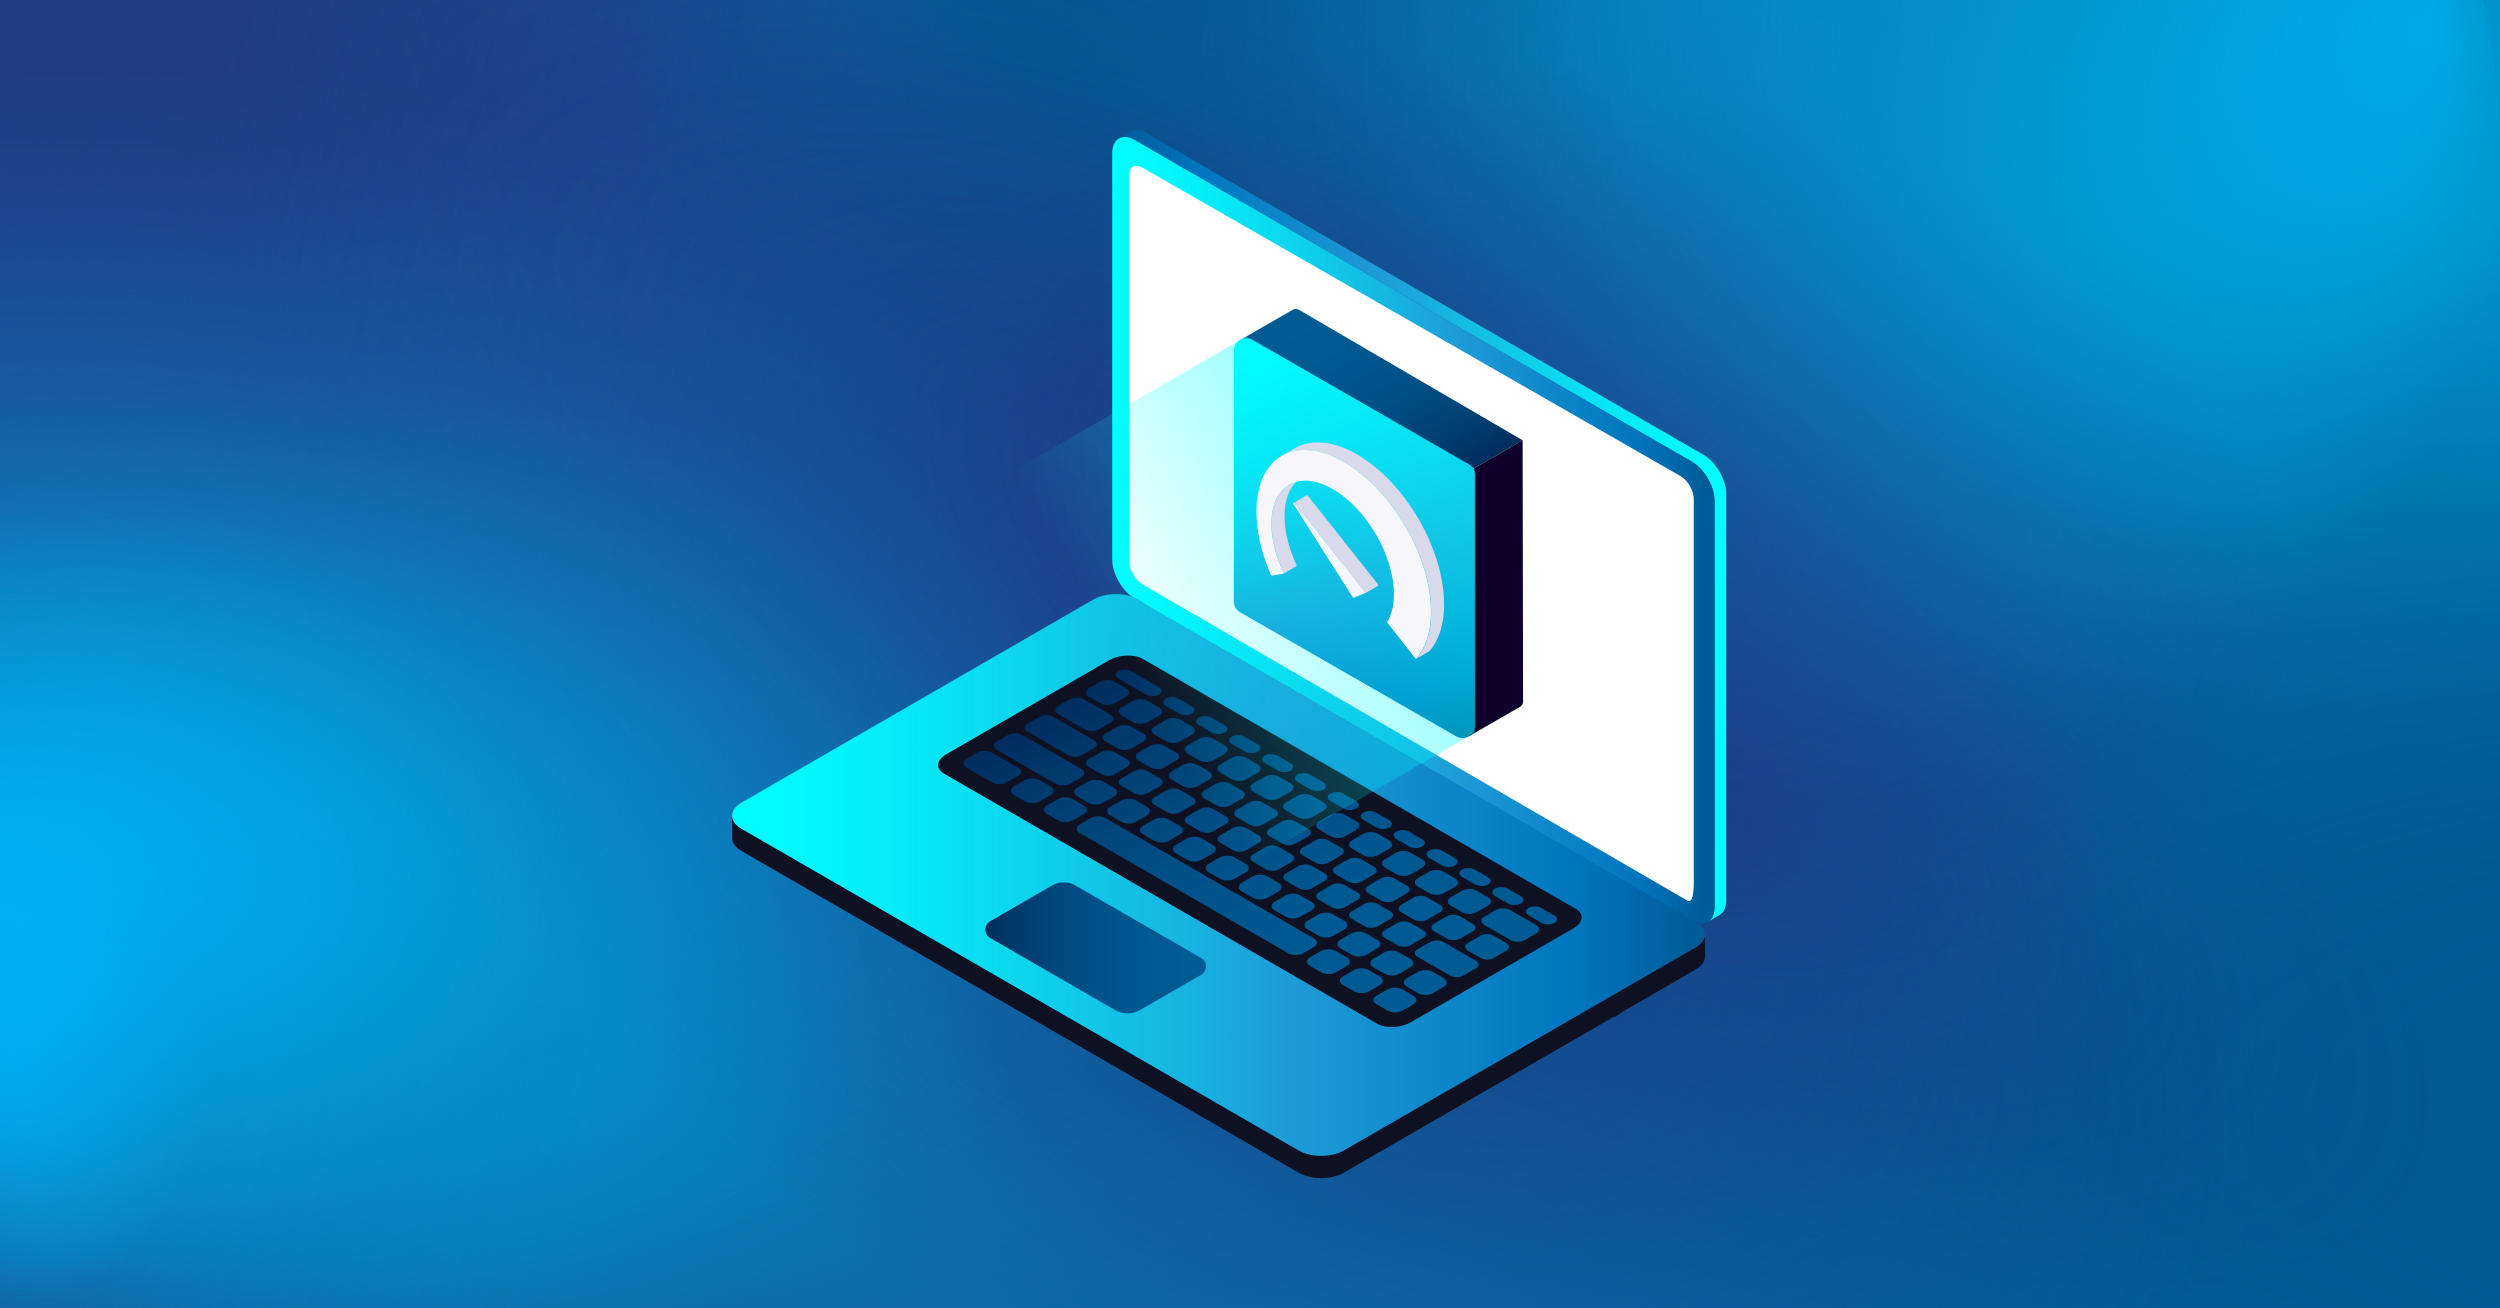 <?xml version="1.0" encoding="UTF-8"?>
<svg id="sensors" xmlns="http://www.w3.org/2000/svg" xmlns:xlink="http://www.w3.org/1999/xlink" viewBox="0 0 1200 628">
  <defs>
    <style>
      .cls-1 {
        fill: none;
      }

      .cls-2 {
        fill: url(#Unbenannter_Verlauf_3);
      }

      .cls-3 {
        fill: url(#Unbenannter_Verlauf_8);
      }

      .cls-4 {
        fill: url(#Unbenannter_Verlauf_100-2);
      }

      .cls-5 {
        fill: #0e1121;
      }

      .cls-6 {
        isolation: isolate;
      }

      .cls-7 {
        fill: #575756;
      }

      .cls-8 {
        fill: url(#Unbenannter_Verlauf_39);
        opacity: .6;
      }

      .cls-9 {
        fill: #f7f6fa;
      }

      .cls-10 {
        fill: #1f3c83;
      }

      .cls-11 {
        fill: url(#Unbenannter_Verlauf_30-3);
      }

      .cls-12 {
        fill: url(#Unbenannter_Verlauf_30-2);
      }

      .cls-13 {
        fill: url(#Unbenannter_Verlauf_10-2);
      }

      .cls-14 {
        fill: url(#Unbenannter_Verlauf_25-2);
      }

      .cls-15 {
        fill: url(#Unbenannter_Verlauf_109);
      }

      .cls-16 {
        fill: url(#Unbenannter_Verlauf_107);
      }

      .cls-17 {
        fill: url(#Unbenannter_Verlauf_111);
      }

      .cls-18 {
        fill: url(#Unbenannter_Verlauf_100);
      }

      .cls-19 {
        fill: #fff;
        filter: url(#outer-glow-1);
      }

      .cls-20 {
        fill: #070f32;
      }

      .cls-21 {
        fill: #10012a;
      }

      .cls-22 {
        fill: url(#Unbenannter_Verlauf_13);
      }

      .cls-23 {
        fill: url(#Unbenannter_Verlauf_77);
      }

      .cls-24 {
        fill: url(#Unbenannter_Verlauf_70);
      }

      .cls-25 {
        fill: url(#Unbenannter_Verlauf_76);
      }

      .cls-26 {
        fill: url(#Unbenannter_Verlauf_21);
      }

      .cls-27 {
        fill: url(#Unbenannter_Verlauf_26);
      }

      .cls-28 {
        fill: url(#Unbenannter_Verlauf_27);
      }

      .cls-29 {
        fill: url(#Unbenannter_Verlauf_28);
      }

      .cls-30 {
        fill: url(#Unbenannter_Verlauf_29);
      }

      .cls-31 {
        fill: url(#Unbenannter_Verlauf_23);
      }

      .cls-32 {
        fill: url(#Unbenannter_Verlauf_25);
      }

      .cls-33 {
        fill: url(#Unbenannter_Verlauf_31);
      }

      .cls-34 {
        fill: url(#Unbenannter_Verlauf_30);
      }

      .cls-35 {
        fill: url(#Unbenannter_Verlauf_32);
      }

      .cls-36 {
        fill: url(#Unbenannter_Verlauf_33);
      }

      .cls-37 {
        fill: url(#Unbenannter_Verlauf_10);
      }

      .cls-38 {
        fill: #d8daeb;
      }
    </style>
    <radialGradient id="Unbenannter_Verlauf_29" data-name="Unbenannter Verlauf 29" cx="312.46" cy="130.1" fx="312.46" fy="130.1" r="424.49" gradientTransform="translate(-4.56 -130.22) scale(.94 .77)" gradientUnits="userSpaceOnUse">
      <stop offset=".06" stop-color="#1f3c83"/>
      <stop offset=".32" stop-color="#1f3c83" stop-opacity=".7"/>
      <stop offset=".78" stop-color="#1f3c83" stop-opacity=".2"/>
      <stop offset="1" stop-color="#1f3c83" stop-opacity="0"/>
    </radialGradient>
    <radialGradient id="Unbenannter_Verlauf_33" data-name="Unbenannter Verlauf 33" cx="1658.99" cy="-162.11" fx="1793.8" fy="-279.37" r="324.61" gradientTransform="translate(-2143.5 204.71) rotate(.88) scale(1.68 1.14) skewX(-.49)" gradientUnits="userSpaceOnUse">
      <stop offset="0" stop-color="#057eb9"/>
      <stop offset=".33" stop-color="#057eb9" stop-opacity=".64"/>
      <stop offset=".79" stop-color="#057eb9" stop-opacity=".18"/>
      <stop offset="1" stop-color="#057eb9" stop-opacity="0"/>
    </radialGradient>
    <radialGradient id="Unbenannter_Verlauf_28" data-name="Unbenannter Verlauf 28" cx="1253.81" cy="-154.22" fx="1253.81" fy="-154.22" r="177.81" gradientTransform="translate(-1714.04 588.71) scale(1.86 1.67)" gradientUnits="userSpaceOnUse">
      <stop offset="0" stop-color="#005c97"/>
      <stop offset=".12" stop-color="#005c97" stop-opacity=".94"/>
      <stop offset=".33" stop-color="#005c97" stop-opacity=".78"/>
      <stop offset=".59" stop-color="#005c97" stop-opacity=".51"/>
      <stop offset=".89" stop-color="#005c97" stop-opacity=".14"/>
      <stop offset="1" stop-color="#005c97" stop-opacity="0"/>
    </radialGradient>
    <radialGradient id="Unbenannter_Verlauf_32" data-name="Unbenannter Verlauf 32" cx="1557.58" cy="418.1" fx="1614.25" fy="202.93" r="532.08" gradientTransform="translate(-653.96 -154.02) scale(1.15 .94)" gradientUnits="userSpaceOnUse">
      <stop offset=".2" stop-color="#057eb9"/>
      <stop offset=".69" stop-color="#057eb9" stop-opacity=".37"/>
      <stop offset="1" stop-color="#057eb9" stop-opacity="0"/>
    </radialGradient>
    <radialGradient id="Unbenannter_Verlauf_27" data-name="Unbenannter Verlauf 27" cx="1008.16" cy="1855.18" fx="1008.16" fy="1855.18" r="425.23" gradientTransform="translate(-4.56 -418.67) scale(.94 .58)" gradientUnits="userSpaceOnUse">
      <stop offset=".06" stop-color="#005c97"/>
      <stop offset=".4" stop-color="#005c97" stop-opacity=".61"/>
      <stop offset=".81" stop-color="#005c97" stop-opacity=".17"/>
      <stop offset="1" stop-color="#005c97" stop-opacity="0"/>
    </radialGradient>
    <radialGradient id="Unbenannter_Verlauf_26" data-name="Unbenannter Verlauf 26" cx="454.9" cy="824.56" fx="454.9" fy="824.56" r="616.05" gradientTransform="translate(-247.18 -151.64) scale(1.14 .94)" gradientUnits="userSpaceOnUse">
      <stop offset=".05" stop-color="#1f3c83"/>
      <stop offset=".13" stop-color="#1f3c83" stop-opacity=".89"/>
      <stop offset=".51" stop-color="#1f3c83" stop-opacity=".41"/>
      <stop offset=".79" stop-color="#1f3c83" stop-opacity=".11"/>
      <stop offset=".94" stop-color="#1f3c83" stop-opacity="0"/>
    </radialGradient>
    <radialGradient id="Unbenannter_Verlauf_31" data-name="Unbenannter Verlauf 31" cx="3043.65" cy="-4557.9" fx="3043.65" fy="-4736.55" r="324.61" gradientTransform="translate(6338.92 -3636.85) rotate(-179.34) scale(1.83 .94) skewX(-.75)" gradientUnits="userSpaceOnUse">
      <stop offset="0" stop-color="#057eb9"/>
      <stop offset=".36" stop-color="#057eb9" stop-opacity=".58"/>
      <stop offset=".66" stop-color="#057eb9" stop-opacity=".26"/>
      <stop offset=".88" stop-color="#057eb9" stop-opacity=".07"/>
      <stop offset="1" stop-color="#057eb9" stop-opacity="0"/>
    </radialGradient>
    <radialGradient id="Unbenannter_Verlauf_25" data-name="Unbenannter Verlauf 25" cx="1985.73" cy="48.09" fx="2096.98" fy="-73.56" r="216.9" gradientTransform="translate(-2012.42 118.2) scale(1.59 1.19)" gradientUnits="userSpaceOnUse">
      <stop offset=".26" stop-color="#0096d0"/>
      <stop offset=".33" stop-color="#0095cf" stop-opacity=".97"/>
      <stop offset=".44" stop-color="#0092cd" stop-opacity=".87"/>
      <stop offset=".57" stop-color="#018fc9" stop-opacity=".72"/>
      <stop offset=".72" stop-color="#028ac4" stop-opacity=".51"/>
      <stop offset=".87" stop-color="#0383be" stop-opacity=".24"/>
      <stop offset="1" stop-color="#057eb9" stop-opacity="0"/>
    </radialGradient>
    <radialGradient id="Unbenannter_Verlauf_25-2" data-name="Unbenannter Verlauf 25" cx="3235.23" cy="-2393.85" fx="3346.48" fy="-2515.5" r="216.9" gradientTransform="translate(9807.41 -2402.62) rotate(-180) scale(3 1.19)" xlink:href="#Unbenannter_Verlauf_25"/>
    <linearGradient id="Unbenannter_Verlauf_23" data-name="Unbenannter Verlauf 23" x1="-90.08" y1="215.75" x2="417.07" y2="349.22" gradientUnits="userSpaceOnUse">
      <stop offset="0" stop-color="#1f3c83"/>
      <stop offset=".09" stop-color="#1f3c83" stop-opacity=".85"/>
      <stop offset=".33" stop-color="#1f3c83" stop-opacity=".49"/>
      <stop offset=".55" stop-color="#1f3c83" stop-opacity=".22"/>
      <stop offset=".73" stop-color="#1f3c83" stop-opacity=".06"/>
      <stop offset=".84" stop-color="#1f3c83" stop-opacity="0"/>
    </linearGradient>
    <radialGradient id="Unbenannter_Verlauf_21" data-name="Unbenannter Verlauf 21" cx="2305.79" cy="-5086.15" fx="2485.46" fy="-5282.62" r="350.31" gradientTransform="translate(-4094.07 -4256.18) scale(2.26 -.92)" gradientUnits="userSpaceOnUse">
      <stop offset=".33" stop-color="#00598f"/>
      <stop offset=".43" stop-color="#005a90" stop-opacity=".96"/>
      <stop offset=".54" stop-color="#005e94" stop-opacity=".86"/>
      <stop offset=".67" stop-color="#01649c" stop-opacity=".68"/>
      <stop offset=".81" stop-color="#026da6" stop-opacity=".44"/>
      <stop offset=".95" stop-color="#0479b3" stop-opacity=".13"/>
      <stop offset="1" stop-color="#057eb9" stop-opacity="0"/>
    </radialGradient>
    <radialGradient id="Unbenannter_Verlauf_13" data-name="Unbenannter Verlauf 13" cx="1864.87" cy="-2543.82" fx="1938.38" fy="-2483.23" r="336.72" gradientTransform="translate(-1285.56 2855.02) rotate(-90) scale(1.5 -.72)" gradientUnits="userSpaceOnUse">
      <stop offset="0" stop-color="#00598f"/>
      <stop offset=".82" stop-color="#00598f" stop-opacity=".19"/>
      <stop offset="1" stop-color="#00598f" stop-opacity="0"/>
    </radialGradient>
    <radialGradient id="Unbenannter_Verlauf_8" data-name="Unbenannter Verlauf 8" cx="624.03" cy="401.69" fx="624.03" fy="401.69" r="596.2" gradientTransform="translate(206.13 -181.93) rotate(34.63) scale(.96 .53) skewX(1.33)" gradientUnits="userSpaceOnUse">
      <stop offset="0" stop-color="#1f3c85"/>
      <stop offset=".43" stop-color="#1f3c85" stop-opacity=".52"/>
      <stop offset=".81" stop-color="#1f3c85" stop-opacity=".15"/>
      <stop offset="1" stop-color="#1f3c85" stop-opacity="0"/>
    </radialGradient>
    <radialGradient id="Unbenannter_Verlauf_3" data-name="Unbenannter Verlauf 3" cx="636.37" cy="262.92" fx="605.75" fy="360.38" r="319.82" gradientTransform="translate(-1288.21 60.93) scale(2.1 1)" gradientUnits="userSpaceOnUse">
      <stop offset="0" stop-color="#00b0ee"/>
      <stop offset=".19" stop-color="#00b0ee" stop-opacity=".72"/>
      <stop offset=".39" stop-color="#00b0ee" stop-opacity=".46"/>
      <stop offset=".56" stop-color="#00b0ee" stop-opacity=".26"/>
      <stop offset=".72" stop-color="#00b0ee" stop-opacity=".12"/>
      <stop offset=".85" stop-color="#00b0ee" stop-opacity=".03"/>
      <stop offset=".93" stop-color="#00b0ee" stop-opacity="0"/>
    </radialGradient>
    <radialGradient id="Unbenannter_Verlauf_77" data-name="Unbenannter Verlauf 77" cx="1669.89" cy="-118.48" fx="1669.89" fy="-118.48" r="286.9" gradientTransform="translate(-2119.62 -1081.49) rotate(27.91) scale(1.88 .68) skewX(.77)" gradientUnits="userSpaceOnUse">
      <stop offset=".09" stop-color="#1f3c85" stop-opacity=".8"/>
      <stop offset=".16" stop-color="#1f3c85" stop-opacity=".7"/>
      <stop offset=".42" stop-color="#1f3c85" stop-opacity=".4"/>
      <stop offset=".65" stop-color="#1f3c85" stop-opacity=".18"/>
      <stop offset=".85" stop-color="#1f3c85" stop-opacity=".05"/>
      <stop offset="1" stop-color="#1f3c85" stop-opacity="0"/>
    </radialGradient>
    <radialGradient id="Unbenannter_Verlauf_76" data-name="Unbenannter Verlauf 76" cx="1459.17" cy="-704.89" fx="1459.17" fy="-704.89" r="230.42" gradientTransform="translate(-1456.22 408.64) rotate(13.21) scale(1.47 .94) skewX(.75)" gradientUnits="userSpaceOnUse">
      <stop offset="0" stop-color="#1f3c85" stop-opacity=".8"/>
      <stop offset=".34" stop-color="#1f3c85" stop-opacity=".55"/>
      <stop offset="1" stop-color="#1f3c85" stop-opacity="0"/>
    </radialGradient>
    <radialGradient id="Unbenannter_Verlauf_70" data-name="Unbenannter Verlauf 70" cx="2581.87" cy="1.47" fx="2567.88" fy="-239.09" r="281.08" gradientTransform="translate(873.91 -3480.72) rotate(90) scale(1.36 1.23)" gradientUnits="userSpaceOnUse">
      <stop offset="0" stop-color="#00b0ee" stop-opacity=".8"/>
      <stop offset=".07" stop-color="#00b0ee" stop-opacity=".72"/>
      <stop offset=".3" stop-color="#00b0ee" stop-opacity=".46"/>
      <stop offset=".5" stop-color="#00b0ee" stop-opacity=".26"/>
      <stop offset=".69" stop-color="#00b0ee" stop-opacity=".12"/>
      <stop offset=".84" stop-color="#00b0ee" stop-opacity=".03"/>
      <stop offset=".93" stop-color="#00b0ee" stop-opacity="0"/>
    </radialGradient>
    <radialGradient id="Unbenannter_Verlauf_109" data-name="Unbenannter Verlauf 109" cx="656.14" cy="107.87" fx="656.14" fy="107.87" r="118.01" gradientTransform="translate(-1464.57 237) scale(2.26 1.78)" gradientUnits="userSpaceOnUse">
      <stop offset="0" stop-color="#00b0f4" stop-opacity=".8"/>
      <stop offset=".09" stop-color="#00b0f4" stop-opacity=".71"/>
      <stop offset=".39" stop-color="#00b0f4" stop-opacity=".41"/>
      <stop offset=".64" stop-color="#00b0f4" stop-opacity=".19"/>
      <stop offset=".83" stop-color="#00b0f4" stop-opacity=".05"/>
      <stop offset=".93" stop-color="#00b0f4" stop-opacity="0"/>
    </radialGradient>
    <radialGradient id="Unbenannter_Verlauf_111" data-name="Unbenannter Verlauf 111" cx="577.87" cy="-89.43" fx="577.87" fy="-89.43" r="51.77" gradientTransform="translate(-1120.04 720.85) scale(1.95 2.31)" gradientUnits="userSpaceOnUse">
      <stop offset="0" stop-color="#00b0f4" stop-opacity=".8"/>
      <stop offset=".63" stop-color="#00b0f4" stop-opacity=".25"/>
      <stop offset=".93" stop-color="#00b0f4" stop-opacity="0"/>
    </radialGradient>
    <radialGradient id="Unbenannter_Verlauf_107" data-name="Unbenannter Verlauf 107" cx="576.69" cy="288.17" fx="576.69" fy="288.17" r="35.97" gradientTransform="translate(-1120.04 63.06) scale(1.95 1.41)" gradientUnits="userSpaceOnUse">
      <stop offset="0" stop-color="#00b0f4" stop-opacity=".8"/>
      <stop offset=".1" stop-color="#00b0f4" stop-opacity=".76"/>
      <stop offset=".26" stop-color="#00b0f4" stop-opacity=".66"/>
      <stop offset=".46" stop-color="#00b0f4" stop-opacity=".49"/>
      <stop offset=".7" stop-color="#00b0f4" stop-opacity=".26"/>
      <stop offset=".93" stop-color="#00b0f4" stop-opacity="0"/>
    </radialGradient>
    <linearGradient id="Unbenannter_Verlauf_100" data-name="Unbenannter Verlauf 100" x1="2072.59" y1="-952.08" x2="2364.06" y2="-952.08" gradientTransform="translate(-1535.46 1204.5)" gradientUnits="userSpaceOnUse">
      <stop offset="0" stop-color="#005b97"/>
      <stop offset=".13" stop-color="#0075be"/>
      <stop offset=".43" stop-color="#1e9cd7"/>
      <stop offset=".53" stop-color="#17b3e0"/>
      <stop offset=".74" stop-color="#0adcf0"/>
      <stop offset=".9" stop-color="#02f5fb"/>
      <stop offset="1" stop-color="aqua"/>
    </linearGradient>
    <linearGradient id="Unbenannter_Verlauf_10" data-name="Unbenannter Verlauf 10" x1="2069.33" y1="-950.03" x2="2358.43" y2="-950.03" gradientTransform="translate(-1535.46 1204.5)" gradientUnits="userSpaceOnUse">
      <stop offset="0" stop-color="aqua"/>
      <stop offset=".1" stop-color="#02f5fb"/>
      <stop offset=".26" stop-color="#0adcf0"/>
      <stop offset=".47" stop-color="#17b3e0"/>
      <stop offset=".57" stop-color="#1e9cd7"/>
      <stop offset=".87" stop-color="#0075be"/>
      <stop offset=".99" stop-color="#005b97"/>
    </linearGradient>
    <filter id="outer-glow-1" x="508" y="46.57" width="339" height="419" filterUnits="userSpaceOnUse">
      <feOffset dx="0" dy="0"/>
      <feGaussianBlur result="blur" stdDeviation="11"/>
      <feFlood flood-color="aqua" flood-opacity=".75"/>
      <feComposite in2="blur" operator="in"/>
      <feComposite in="SourceGraphic"/>
    </filter>
    <linearGradient id="Unbenannter_Verlauf_10-2" data-name="Unbenannter Verlauf 10" x1="351.4" y1="419.98" x2="818.34" y2="419.98" gradientTransform="matrix(1,0,0,1,0,0)" xlink:href="#Unbenannter_Verlauf_10"/>
    <linearGradient id="Unbenannter_Verlauf_30" data-name="Unbenannter Verlauf 30" x1="472.95" y1="454.97" x2="578.88" y2="454.97" gradientUnits="userSpaceOnUse">
      <stop offset="0" stop-color="#002d5e"/>
      <stop offset="0" stop-color="#002d5e"/>
      <stop offset=".22" stop-color="#004175"/>
      <stop offset=".44" stop-color="#004f86"/>
      <stop offset=".69" stop-color="#005890"/>
      <stop offset="1" stop-color="#005b94"/>
    </linearGradient>
    <linearGradient id="Unbenannter_Verlauf_30-2" data-name="Unbenannter Verlauf 30" x1="6346.71" y1="312.74" x2="6463.42" y2="495.89" gradientTransform="translate(-5799.87 0)" xlink:href="#Unbenannter_Verlauf_30"/>
    <clipPath id="clippath">
      <polygon class="cls-1" points="707.34 358.98 591.59 292.54 591.63 158.43 707.38 224.86 707.34 358.98"/>
    </clipPath>
    <linearGradient id="Unbenannter_Verlauf_30-3" data-name="Unbenannter Verlauf 30" x1="1316.25" y1="1371.74" x2="1425.71" y2="1371.74" gradientTransform="translate(159.76 2060.51) rotate(-119.98)" xlink:href="#Unbenannter_Verlauf_30"/>
    <linearGradient id="Unbenannter_Verlauf_100-2" data-name="Unbenannter Verlauf 100" x1="1206.08" y1="1325.41" x2="1425.73" y2="1325.41" gradientTransform="translate(159.76 2060.51) rotate(-119.98)" xlink:href="#Unbenannter_Verlauf_100"/>
    <linearGradient id="Unbenannter_Verlauf_39" data-name="Unbenannter Verlauf 39" x1="1315.91" y1="1379.03" x2="1315.91" y2="1185.33" gradientTransform="translate(159.76 2060.51) rotate(-119.98)" gradientUnits="userSpaceOnUse">
      <stop offset="0" stop-color="aqua" stop-opacity=".8"/>
      <stop offset=".12" stop-color="aqua" stop-opacity=".73"/>
      <stop offset=".36" stop-color="aqua" stop-opacity=".53"/>
      <stop offset=".7" stop-color="aqua" stop-opacity=".22"/>
      <stop offset=".93" stop-color="aqua" stop-opacity="0"/>
    </linearGradient>
  </defs>
  <g>
    <rect class="cls-10" x="-.65" y="0" width="1200.78" height="628"/>
    <path id="Spot_1" data-name="Spot 1" class="cls-30" d="M688.17,0c-1.65,64.3-29.67,123.69-76.16,172.15-11.03,11.5-23.08,22.38-36.09,32.58-18.31,14.35-38.49,27.33-60.22,38.71-15.49,8.12-31.76,15.42-48.73,21.82h0c-53.21,20.09-113.18,31.38-176.61,31.38-48.26,0-94.51-6.54-137.31-18.51C93.96,261.62,41.47,234.74-.65,200.41V0h688.82Z"/>
    <path id="Spot_2" data-name="Spot 2" class="cls-36" d="M1200.65,21.59c0,153.96-115.5,287.97-285.86,357.14-53.13,21.57-111.58,36.85-173.54,44.45-29.51,3.62-59.8,5.5-90.68,5.5-19.63,0-39.03-.77-58.12-2.26-2.03-.14-4.07-.32-6.08-.49-150.41-12.94-282.3-70.78-370.56-154.94-10.13-9.63-19.65-19.62-28.58-29.91-54.9-63.34-86.72-138.67-86.72-219.5,0-7.24.25-14.44.77-21.59h1098.62c.52,7.15.77,14.34.77,21.59Z"/>
    <ellipse id="Spot_3" data-name="Spot 3" class="cls-29" cx="617.28" cy="331.9" rx="330.63" ry="296.1"/>
    <path id="Spot_4" data-name="Spot 4" class="cls-35" d="M1200.13,0v628h-439.82c-115.38-73.65-196.95-177.16-224.32-294.98-2.91-12.45-5.19-25.06-6.84-37.82-2.14-16.39-3.23-33.02-3.23-49.85,0-89.2,30.67-172.92,84.41-245.35h589.8Z"/>
    <path id="Spot_5" data-name="Spot 5" class="cls-28" d="M1200.13,464.37v163.63h-653.76c.98-28.06,10.75-54.87,27.78-79.55,12.41-18.01,28.7-34.87,48.26-50.25,36.06-28.36,83.23-51.68,137.78-67.8,1.13-.34,2.27-.67,3.42-1,26.65-7.68,55.04-13.66,84.72-17.68,28.69-3.89,58.61-5.94,89.34-5.94,5.78,0,11.51.07,17.23.22,94.21,2.36,179.78,24.03,245.24,58.36Z"/>
    <path id="Spot_6" data-name="Spot 6" class="cls-27" d="M970.76,609.03c0,6.35-.13,12.68-.39,18.97H-.65V87.27c82.56-27.3,173.02-42.34,267.86-42.34,160.38,0,308.24,43.03,426.57,115.49,10.51,6.43,20.79,13.09,30.82,19.99,84.25,57.84,151.23,131.36,193.92,214.92,12.83,25.12,23.49,51.15,31.74,77.94,13.39,43.48,20.51,88.95,20.51,135.75Z"/>
    <path id="Spot_7" data-name="Spot 7" class="cls-33" d="M-.65,610.26c0-126.53,126.07-236.67,312.01-293.52,57.99-17.73,121.78-30.29,189.41-36.54,32.21-2.97,65.27-4.52,98.98-4.52,21.43,0,42.6.63,63.44,1.85,2.22.12,4.44.26,6.64.4,164.17,10.64,308.12,58.17,404.45,127.34,11.05,7.92,21.45,16.13,31.2,24.58,59.92,52.05,94.66,113.96,94.66,180.4,0,5.95-.27,11.86-.84,17.74H.19c-.56-5.88-.84-11.79-.84-17.74Z"/>
    <path id="Spot_8" data-name="Spot 8" class="cls-32" d="M1200.13,0v458.14h-401.31c-105.27-53.73-179.7-129.24-204.67-215.2-2.66-9.08-4.73-18.28-6.24-27.59-1.95-11.96-2.95-24.09-2.95-36.37,0-65.07,27.98-126.15,77.02-178.99h538.14Z"/>
    <path id="Spot_8-2" data-name="Spot 8" class="cls-14" d="M-.65,628V169.86h757.04c198.59,53.73,338.99,129.24,386.1,215.2,5.01,9.08,8.93,18.28,11.77,27.59,3.68,11.96,5.56,24.09,5.56,36.37,0,65.07-52.79,126.15-145.29,178.99H-.65Z"/>
    <polygon class="cls-31" points="375.44 628 -.65 628 -.65 0 567.14 0 375.44 628"/>
    <path id="Spot_9" data-name="Spot 9" class="cls-26" d="M1200.13,628V103.12h-570.9c-149.76,61.55-255.65,148.07-291.17,246.54-3.78,10.41-6.73,20.95-8.88,31.61-2.78,13.7-4.19,27.6-4.19,41.67,0,74.55,39.81,144.52,109.57,205.06h765.57Z"/>
    <path id="Spot_9-2" data-name="Spot 9" class="cls-22" d="M806.86,0H286.65v379.58c61,99.57,146.75,169.97,244.35,193.59,10.31,2.51,20.76,4.48,31.33,5.9,13.58,1.85,27.36,2.79,41.3,2.79,73.89,0,143.24-26.47,203.24-72.85V0Z"/>
    <path class="cls-3" d="M1140.49,628H425.96C152.75,441.08,9.53,162.8,101.46,0h624.75c22.61,13.02,45.16,27.12,67.52,42.29,251.8,170.82,394.48,419.37,346.76,585.71Z"/>
    <path class="cls-2" d="M723.08,323.72c0,168.05-265.15,304.28-592.23,304.28-45.19,0-89.21-2.6-131.5-7.53V26.97c42.29-4.93,86.31-7.53,131.5-7.53,327.09,0,592.23,136.24,592.23,304.28Z"/>
    <path class="cls-23" d="M1161.31,566.29c46.11-95.56-132.64-287.29-399.24-428.24C495.47-2.9,241.97-39.69,195.86,55.87c-46.11,95.56,132.64,287.29,399.24,428.24,266.6,140.95,520.1,177.74,566.21,82.18Z"/>
    <path class="cls-25" d="M1109.31,329.54c27.64-129.86-100.26-270.18-285.66-313.42s-358.11,26.98-385.75,156.83c-27.64,129.86,100.26,270.18,285.66,313.42,185.4,43.24,358.11-26.98,385.75-156.83Z"/>
    <path class="cls-24" d="M872.1,411.28c-181.17,0-328.03-150.68-328.03-336.55,0-25.68,2.8-50.69,8.12-74.73h639.82c5.32,24.03,8.12,49.05,8.12,74.73,0,185.87-146.87,336.55-328.03,336.55Z"/>
    <path class="cls-15" d="M286.65,428.52c0,110.16-105.26,199.45-235.1,199.45-17.94,0-35.41-1.7-52.2-4.94V234.01c16.79-3.23,34.26-4.94,52.2-4.94,129.85,0,235.1,89.3,235.1,199.45Z"/>
    <path class="cls-17" d="M108.03,514c0,62.95-39.82,113.98-88.93,113.98-6.79,0-13.4-.97-19.75-2.82v-222.31c6.35-1.85,12.96-2.82,19.75-2.82,49.12,0,88.93,51.03,88.93,113.98Z"/>
    <path class="cls-16" d="M74.87,469.53c0,26.67-27.67,48.3-61.8,48.3-4.72,0-9.31-.41-13.72-1.2v-94.2c4.41-.78,9.01-1.2,13.72-1.2,34.13,0,61.8,21.62,61.8,48.3Z"/>
  </g>
  <g>
    <g>
      <g>
        <path class="cls-18" d="M822.97,435.45v-195.03c0-1.73-.3-3.55-.85-5.37-1.1-3.63-3.17-7.23-5.77-9.99-1.3-1.38-2.72-2.56-4.23-3.41l-267.42-154.39c-2.25-1.3-4.33-1.71-6.06-1.36-.55.11-1.05.31-1.52.57l5.17-3.02.04.03c1.99-1.38,4.82-1.36,8,.47l267.42,154.39c5.24,3.02,9.61,9.84,10.62,16.13.15.9.22,1.79.22,2.65v167.35h0v27.68c0,2.59-.68,4.6-1.86,5.93-.39.44-.84.8-1.32,1.09l-5.44,3.16v-.03c1.84-1.18,2.99-3.52,2.99-6.86h0Z"/>
        <path class="cls-7" d="M536.79,66.66l.18-.11c-.05.04-.1.09-.15.12h-.04,0Z"/>
        <path class="cls-37" d="M810.43,440.72l1.7.98c3.1,1.79,5.88,1.88,7.85.6,1.84-1.18,2.99-3.52,2.99-6.86v-195.03c0-1.73-.3-3.55-.85-5.37-1.1-3.63-3.17-7.23-5.77-9.99-1.3-1.38-2.72-2.56-4.23-3.41l-267.42-154.39c-2.25-1.3-4.33-1.71-6.06-1.36-.55.11-1.05.31-1.52.57-.05.03-.1.06-.16.1s-.1.09-.15.12c-1.34.88-2.32,2.37-2.73,4.44-.15.73-.22,1.53-.22,2.39v195.03c0,.86.07,1.75.21,2.65.29,1.8.85,3.63,1.63,5.42.78,1.78,1.77,3.5,2.93,5.08,1.15,1.56,2.46,2.97,3.87,4.12.7.57,1.43,1.08,2.19,1.52l30.19,17.43,27.35,15.79,136.34,78.72,27.35,15.79,44.5,25.69h0v-.03ZM806.68,416.2c0,3.89-2.73,5.46-6.09,3.52l-244.32-141.05c-3.36-1.94-6.09-6.66-6.09-10.55V92.76c0-3.89,2.73-5.46,6.09-3.52l244.32,141.05c3.36,1.94,6.09,6.17,6.09,15.3h0v170.6Z"/>
        <path class="cls-19" d="M813.01,426.71v-187.13c0-4.08-2.86-9.03-6.39-11.07l-258.24-148.03c-3.53-2.04-6.39-.39-6.39,3.69v185.26c0,4.08,2.86,9.03,6.39,11.07l261.55,151.79c3.53,2.04,3.09-9.01,3.09-13.08h0v7.5Z"/>
      </g>
      <g>
        <path class="cls-5" d="M355.9,397.81l267.42,154.4c5.99,3.45,15.69,3.45,21.68,0l168.9-97.51c2.68-1.54,4.1-3.53,4.37-5.56l.12-.08v10.06c0,2.27-1.49,4.53-4.49,6.26l-34.33,19.82-4.65,3.12v-.44l-129.92,75.01c-2.99,1.73-6.91,2.59-10.84,2.59s-7.85-.86-10.84-2.59l-267.41-154.41c-3.02-1.75-4.52-4.04-4.48-6.34h-.01v-10.59c0,2.27,1.49,4.53,4.49,6.25h0Z"/>
        <path class="cls-13" d="M818.11,446.75c-.34-1.03-1.05-2.04-2.04-2.95l-44.5-25.7-27.35-15.79-136.33-78.72-27.35-15.8-30.18-17.43c-.75-.43-1.48-.94-2.19-1.52-.14-.11-.28-.23-.41-.35l-1.25-.72c-5.99-3.46-15.7-3.46-21.69,0l-168.9,97.5c-2.99,1.73-4.49,4-4.49,6.26s1.49,4.54,4.49,6.25l267.43,154.4c5.99,3.46,15.7,3.46,21.68,0l168.9-97.51c2.67-1.55,4.09-3.53,4.36-5.56v.02c.12-.8.11-1.6-.16-2.39ZM437.9,360.41v-.08l.02.05-.02.04Z"/>
        <path class="cls-34" d="M576.55,467.9l-29.29,16.91c-3.74,2.16-8.35,2.16-12.09,0l-59.89-34.58c-3.1-1.79-3.1-6.27,0-8.06l29.68-17.14c3.49-2.02,7.8-2.02,11.29,0l60.3,34.81c3.1,1.79,3.1,6.27,0,8.06Z"/>
        <g>
          <path class="cls-5" d="M660.94,491.35l-207.82-119.99c-4.16-2.4-3.64-6.6,1.16-9.37l78.03-45.05c4.8-2.77,12.07-3.07,16.23-.67l207.82,119.98c4.16,2.41,3.64,6.6-1.17,9.38l-78.03,45.05c-4.8,2.77-12.07,3.07-16.23.68Z"/>
          <path class="cls-12" d="M536.86,325.7l13.32,7.69c1.69.98,4.43.98,6.12,0,1.68-.97,1.67-2.55-.02-3.53l-13.32-7.69c-1.69-.98-4.43-.98-6.11,0-1.68.97-1.67,2.55.02,3.53ZM559.66,338.87l6.31,3.64c1.69.99,4.43.99,6.11.01,1.68-.97,1.67-2.55-.02-3.53l-6.31-3.64c-1.69-.98-4.43-.99-6.12-.01-1.68.97-1.67,2.56.02,3.53ZM575.46,347.99l6.31,3.64c1.69.97,4.43.98,6.12,0,1.68-.98,1.67-2.55-.02-3.53l-6.31-3.64c-1.7-.97-4.43-.98-6.11-.01-1.69.97-1.68,2.56.02,3.54ZM591.25,357.1l6.31,3.64c1.69.98,4.43.99,6.11.02,1.69-.98,1.68-2.55-.01-3.53l-6.31-3.65c-1.69-.97-4.43-.98-6.12-.01-1.68.97-1.67,2.55.02,3.53ZM607.04,366.22l6.31,3.65c1.7.98,4.43.98,6.12,0,1.68-.97,1.68-2.55-.02-3.53l-6.31-3.64c-1.69-.98-4.43-.98-6.11-.01-1.68.97-1.67,2.56.02,3.53ZM622.83,375.34l6.31,3.65c1.69.97,4.43.98,6.12.01,1.68-.97,1.67-2.56-.02-3.53l-6.31-3.65c-1.69-.98-4.43-.98-6.11-.01-1.68.97-1.67,2.55.02,3.53ZM638.63,384.46l6.31,3.64c1.69.98,4.43.98,6.12,0,1.68-.97,1.67-2.55-.02-3.53l-6.31-3.64c-1.69-.97-4.43-.98-6.12,0-1.68.97-1.67,2.55.02,3.53ZM654.42,393.57l6.31,3.64c1.7.98,4.44.98,6.12,0,1.68-.97,1.67-2.55-.02-3.53l-6.31-3.64c-1.69-.98-4.43-.98-6.11-.01-1.68.97-1.67,2.55.02,3.53ZM670.21,402.69l6.31,3.64c1.7.98,4.43.99,6.12.01,1.68-.97,1.67-2.55-.02-3.53l-6.31-3.64c-1.69-.98-4.43-.99-6.11,0-1.68.97-1.67,2.55.02,3.53ZM686,411.81l6.31,3.64c1.7.97,4.43.98,6.12,0,1.68-.97,1.67-2.55-.02-3.53l-6.31-3.64c-1.7-.98-4.43-.98-6.12-.01-1.68.97-1.67,2.55.02,3.53ZM701.79,420.92l6.31,3.65c1.69.98,4.43.98,6.11,0,1.68-.97,1.67-2.55-.02-3.53l-6.31-3.64c-1.69-.97-4.43-.98-6.12,0-1.68.97-1.67,2.55.02,3.52ZM717.59,430.05l6.31,3.64c1.7.98,4.43.98,6.12,0,1.68-.97,1.67-2.55-.02-3.52l-6.31-3.64c-1.7-.97-4.43-.99-6.12-.01-1.68.97-1.67,2.55.02,3.53ZM733.71,439.35l6.31,3.65c1.7.97,4.43.98,6.12,0s1.67-2.55-.02-3.53l-6.31-3.64c-1.69-.98-4.43-.98-6.11-.02-1.69.97-1.67,2.55.02,3.53ZM522.66,334.39l5.47,3.15c1.92,1.11,5.04,1.12,6.95,0l5.43-3.13c1.92-1.11,1.9-2.9-.02-4.02l-5.46-3.15c-1.93-1.11-5.04-1.11-6.96,0l-5.43,3.13c-1.91,1.1-1.9,2.9.02,4.01ZM550.88,346.68l5.42-3.13c1.92-1.11,1.91-2.91-.02-4.01l-5.46-3.16c-1.93-1.11-5.04-1.12-6.96-.01l-5.42,3.13c-1.92,1.11-1.91,2.9.02,4.01l5.46,3.15c1.93,1.11,5.04,1.12,6.96.01ZM554.24,352.63l5.46,3.16c1.93,1.11,5.05,1.11,6.96,0l5.43-3.13c1.92-1.1,1.9-2.91-.02-4.01l-5.46-3.15c-1.93-1.12-5.05-1.12-6.96,0l-5.42,3.13c-1.92,1.11-1.91,2.91.02,4.02ZM570.04,361.75l5.46,3.16c1.93,1.11,5.04,1.12,6.96.01l5.43-3.14c1.91-1.1,1.91-2.91-.02-4.01l-5.46-3.15c-1.93-1.12-5.04-1.12-6.96-.01l-5.43,3.13c-1.91,1.1-1.9,2.9.02,4.01ZM603.65,366.88l-5.46-3.16c-1.93-1.11-5.04-1.12-6.96,0l-5.43,3.13c-1.92,1.11-1.91,2.91.02,4.02l5.47,3.16c1.92,1.11,5.04,1.12,6.96.01l5.43-3.13c1.92-1.1,1.9-2.91-.02-4.02ZM619.44,376l-5.46-3.15c-1.93-1.11-5.05-1.12-6.96-.01l-5.43,3.13c-1.92,1.1-1.9,2.9.02,4.01l5.46,3.16c1.93,1.11,5.05,1.11,6.96.01l5.43-3.13c1.92-1.1,1.9-2.91-.02-4.02ZM635.24,385.11l-5.47-3.15c-1.93-1.12-5.04-1.12-6.96-.02l-5.43,3.13c-1.91,1.1-1.91,2.91.02,4.02l5.47,3.16c1.93,1.11,5.04,1.12,6.96.01l5.42-3.13c1.92-1.11,1.91-2.91-.02-4.02ZM651.03,394.23l-5.46-3.15c-1.93-1.12-5.05-1.12-6.96-.01l-5.42,3.13c-1.92,1.11-1.9,2.91.02,4.02l5.46,3.15c1.92,1.12,5.04,1.12,6.96.02l5.43-3.13c1.92-1.11,1.9-2.91-.02-4.02ZM666.82,403.35l-5.46-3.15c-1.93-1.12-5.05-1.12-6.96-.01l-5.43,3.13c-1.92,1.11-1.9,2.9.02,4.02l5.46,3.15c1.93,1.11,5.04,1.12,6.96.01l5.43-3.13c1.91-1.11,1.91-2.91-.02-4.02ZM682.62,412.47l-5.46-3.15c-1.93-1.11-5.05-1.12-6.96-.01l-5.43,3.13c-1.92,1.1-1.91,2.91.02,4.01l5.46,3.16c1.93,1.11,5.04,1.12,6.96.01l5.42-3.13c1.92-1.11,1.9-2.9-.02-4.02ZM680.58,425.57l5.46,3.15c1.93,1.11,5.04,1.12,6.96.02l5.43-3.13c1.91-1.11,1.91-2.91-.02-4.02l-5.46-3.15c-1.93-1.12-5.04-1.12-6.96-.02l-5.43,3.13c-1.92,1.11-1.9,2.9.02,4.02ZM714.2,430.71l-5.46-3.16c-1.93-1.11-5.04-1.11-6.96,0l-5.43,3.13c-1.92,1.11-1.9,2.91.02,4.02l5.46,3.16c1.93,1.11,5.04,1.11,6.96,0l5.43-3.13c1.92-1.1,1.91-2.91-.02-4.01ZM737.33,444.06l-12.47-7.2c-1.93-1.11-5.04-1.12-6.96,0l-5.42,3.13c-1.92,1.11-1.91,2.91.02,4.02l12.47,7.2c1.93,1.12,5.04,1.12,6.95.01l5.43-3.13c1.92-1.11,1.9-2.91-.02-4.02ZM508.03,342.84l12.47,7.2c1.92,1.12,5.04,1.12,6.96.02l5.43-3.14c1.92-1.11,1.9-2.9-.02-4.01l-12.47-7.2c-1.93-1.12-5.04-1.12-6.96-.01l-5.43,3.13c-1.92,1.11-1.91,2.91.02,4.02ZM530.83,356l5.47,3.15c1.93,1.12,5.04,1.12,6.96.02l5.43-3.14c1.92-1.1,1.9-2.9-.02-4.01l-5.46-3.16c-1.93-1.11-5.04-1.12-6.96-.01l-5.43,3.14c-1.91,1.1-1.9,2.9.02,4.01ZM552.09,368.27c1.93,1.12,5.04,1.12,6.96.02l5.43-3.13c1.92-1.11,1.9-2.91-.02-4.02l-5.47-3.15c-1.93-1.11-5.04-1.12-6.96,0l-5.42,3.13c-1.92,1.1-1.9,2.9.02,4.01l5.46,3.15ZM567.88,377.39c1.93,1.12,5.04,1.12,6.96.02l5.43-3.14c1.92-1.11,1.91-2.9-.02-4.02l-5.46-3.15c-1.92-1.11-5.04-1.12-6.96-.01l-5.43,3.13c-1.91,1.11-1.9,2.9.02,4.02l5.47,3.15ZM583.62,376.21l-5.43,3.13c-1.92,1.11-1.91,2.9.02,4.02l5.46,3.15c1.93,1.11,5.05,1.12,6.96.01l5.42-3.13c1.92-1.11,1.9-2.91-.02-4.01l-5.47-3.16c-1.93-1.11-5.04-1.12-6.96,0ZM599.74,385.13l-6.1,3.52c-1.73,1-1.72,2.63.02,3.63l6.13,3.55c1.74,1,4.56,1.01,6.29,0l6.1-3.52c1.73-1,1.72-2.62-.02-3.63l-6.13-3.54c-1.74-1-4.56-1.01-6.28-.02ZM615.53,394.25l-6.09,3.52c-1.73,1-1.72,2.63.02,3.63l6.13,3.54c1.74,1,4.56,1.01,6.29.01l6.09-3.52c1.73-1.01,1.72-2.63-.02-3.63l-6.13-3.54c-1.74-1.01-4.56-1.01-6.29-.01ZM631.33,403.37l-6.1,3.51c-1.73,1-1.72,2.63.02,3.64l6.13,3.54c1.74,1.01,4.56,1.02,6.29.01l6.09-3.52c1.73-1,1.72-2.62-.02-3.63l-6.13-3.54c-1.74-1-4.56-1.01-6.29-.01ZM647.12,412.48l-6.09,3.52c-1.73,1-1.72,2.63.02,3.63l6.13,3.54c1.75,1,4.56,1.01,6.29,0l6.09-3.52c1.73-1,1.72-2.62-.02-3.63l-6.13-3.54c-1.74-1-4.56-1-6.29,0ZM662.91,421.6l-6.09,3.52c-1.73,1-1.72,2.63.02,3.63l6.13,3.54c1.74,1.01,4.56,1.01,6.29.01l6.09-3.52c1.74-1,1.73-2.63-.02-3.64l-6.13-3.54c-1.74-1.01-4.56-1.01-6.29-.01ZM685.05,441.42l6.09-3.52c1.73-1,1.73-2.63-.02-3.63l-6.13-3.54c-1.74-1.01-4.56-1.01-6.29,0l-6.09,3.52c-1.73,1-1.72,2.63.02,3.63l6.13,3.54c1.74,1.01,4.56,1.01,6.29.01ZM700.84,450.54l6.09-3.52c1.73-1,1.72-2.62-.02-3.63l-6.14-3.54c-1.74-1-4.56-1.01-6.29-.01l-6.09,3.52c-1.73,1-1.72,2.63.02,3.63l6.13,3.54c1.74,1.01,4.56,1.02,6.29.01ZM723.04,452.69l-6.13-3.54c-1.75-1-4.56-1.01-6.29-.01l-6.09,3.52c-1.73,1-1.72,2.62.02,3.63l6.14,3.54c1.74,1.01,4.56,1.01,6.29,0l6.09-3.51c1.74-1,1.72-2.63-.02-3.63ZM493.07,351.09l19.8,11.43c1.74,1.01,4.56,1.02,6.29.02l6.09-3.52c1.74-1,1.72-2.62-.02-3.63l-19.8-11.43c-1.74-1.01-4.56-1.01-6.29-.01l-6.09,3.52c-1.74,1-1.72,2.62.02,3.63ZM522.53,368.1l6.13,3.54c1.74,1.01,4.56,1.02,6.29.01l6.09-3.52c1.73-1,1.72-2.62-.02-3.63l-6.13-3.54c-1.74-1.01-4.56-1.01-6.29-.02l-6.09,3.52c-1.73,1-1.72,2.62.02,3.63ZM538.32,377.21l6.13,3.54c1.74,1.01,4.56,1.01,6.29.02l6.09-3.52c1.73-1,1.72-2.62-.02-3.63l-6.13-3.53c-1.74-1.01-4.56-1.01-6.29-.01l-6.09,3.52c-1.73,1-1.72,2.62.02,3.62ZM554.12,386.33l6.13,3.54c1.74,1,4.56,1.01,6.28,0l6.09-3.52c1.74-1,1.72-2.62-.02-3.62l-6.13-3.54c-1.74-1.01-4.56-1.01-6.29-.02l-6.09,3.52c-1.73,1-1.73,2.62.02,3.63ZM582.33,399l6.1-3.52c1.73-.99,1.72-2.62-.02-3.63l-6.13-3.54c-1.74-1-4.56-1.01-6.28,0l-6.09,3.52c-1.73,1-1.72,2.62.02,3.63l6.13,3.54c1.74,1,4.56,1.01,6.29.01ZM598.12,408.12l6.1-3.52c1.73-1,1.72-2.62-.02-3.63l-6.13-3.54c-1.74-1-4.56-1.01-6.29-.01l-6.09,3.52c-1.73,1-1.73,2.62.02,3.63l6.13,3.54c1.74,1,4.56,1.01,6.28,0ZM613.91,417.24l6.1-3.52c1.73-1,1.72-2.62-.02-3.63l-6.13-3.54c-1.74-1.01-4.56-1.01-6.28,0l-6.1,3.52c-1.73,1-1.72,2.62.02,3.63l6.14,3.54c1.74,1,4.55,1.01,6.28.01ZM629.7,426.36l6.1-3.52c1.73-1,1.72-2.62-.02-3.63l-6.13-3.54c-1.74-1-4.56-1.01-6.29,0l-6.09,3.52c-1.74,1-1.72,2.62.02,3.63l6.13,3.54c1.74,1,4.56,1.01,6.28.01ZM645.5,435.47l6.09-3.52c1.73-1,1.72-2.63-.02-3.63l-6.13-3.54c-1.74-1-4.56-1.01-6.29,0l-6.09,3.52c-1.73,1-1.73,2.63.02,3.63l6.13,3.54c1.74,1,4.56,1.01,6.29,0ZM661.29,444.59l6.09-3.52c1.73-1,1.72-2.62-.02-3.63l-6.13-3.54c-1.74-1-4.56-1.01-6.29,0l-6.1,3.52c-1.73,1-1.72,2.63.02,3.63l6.13,3.54c1.74,1,4.56,1.01,6.29.01ZM664.66,450.16l6.13,3.54c1.74,1,4.56,1.01,6.29,0l6.1-3.52c1.73-1,1.72-2.63-.02-3.63l-6.13-3.54c-1.74-1-4.56-1.01-6.29,0l-6.09,3.52c-1.73,1-1.73,2.63.02,3.63ZM708.41,461.14l-15.6-9.01c-1.74-1.01-4.56-1.01-6.29,0l-6.09,3.52c-1.73,1-1.72,2.62.02,3.63l15.6,9.01c1.74,1,4.56,1.01,6.29.01l6.09-3.52c1.73-1,1.72-2.62-.02-3.63ZM478.5,359.97l28.09,16.23c1.97,1.13,5.15,1.14,7.11.01l5.28-3.05c1.95-1.13,1.95-2.97-.02-4.1l-28.09-16.22c-1.97-1.14-5.15-1.14-7.11-.01l-5.28,3.05c-1.95,1.13-1.95,2.97.02,4.1ZM517.08,382.24l5.31,3.07c1.97,1.14,5.15,1.14,7.11.02l5.28-3.05c1.96-1.13,1.95-2.97-.02-4.1l-5.31-3.07c-1.97-1.14-5.15-1.14-7.11-.02l-5.28,3.05c-1.96,1.12-1.95,2.97.02,4.1ZM532.87,391.36l5.31,3.07c1.97,1.14,5.15,1.15,7.11.02l5.28-3.04c1.96-1.13,1.95-2.97-.02-4.11l-5.32-3.07c-1.96-1.14-5.15-1.14-7.1-.01l-5.28,3.05c-1.96,1.13-1.95,2.97.02,4.1ZM548.66,400.48l5.31,3.07c1.97,1.14,5.15,1.15,7.11.01l5.28-3.05c1.96-1.13,1.95-2.97-.02-4.1l-5.31-3.07c-1.97-1.13-5.15-1.15-7.1-.02l-5.28,3.05c-1.95,1.13-1.94,2.97.02,4.1ZM564.45,409.59l5.31,3.07c1.96,1.14,5.15,1.14,7.1.01l5.29-3.05c1.95-1.13,1.94-2.96-.02-4.1l-5.32-3.07c-1.97-1.13-5.15-1.14-7.1-.01l-5.28,3.05c-1.96,1.12-1.95,2.97.02,4.1ZM580.24,418.71l5.31,3.07c1.97,1.14,5.15,1.14,7.11.01l5.28-3.05c1.96-1.13,1.95-2.97-.02-4.11l-5.31-3.07c-1.97-1.14-5.15-1.15-7.1-.02l-5.28,3.06c-1.96,1.12-1.94,2.96.02,4.09ZM596.04,427.83l5.31,3.07c1.97,1.14,5.15,1.14,7.1.01l5.28-3.05c1.96-1.13,1.94-2.97-.02-4.1l-5.32-3.07c-1.97-1.14-5.15-1.14-7.1-.01l-5.28,3.05c-1.96,1.12-1.95,2.96.02,4.1ZM611.83,436.95l5.31,3.07c1.97,1.14,5.15,1.14,7.1.01l5.28-3.05c1.96-1.13,1.94-2.97-.02-4.1l-5.32-3.07c-1.97-1.13-5.15-1.15-7.1,0l-5.28,3.05c-1.95,1.13-1.94,2.96.02,4.1ZM627.62,446.07l5.31,3.07c1.97,1.14,5.15,1.14,7.1.02l5.28-3.05c1.96-1.13,1.95-2.97-.02-4.1l-5.31-3.07c-1.97-1.14-5.15-1.15-7.1-.01l-5.28,3.05c-1.96,1.13-1.94,2.96.02,4.1ZM643.41,455.19l5.31,3.07c1.96,1.14,5.15,1.14,7.1.02l5.28-3.06c1.95-1.13,1.94-2.96-.02-4.1l-5.31-3.07c-1.97-1.14-5.15-1.15-7.1-.01l-5.28,3.05c-1.95,1.13-1.95,2.97.02,4.1ZM659.21,464.3l5.31,3.07c1.97,1.14,5.15,1.14,7.11.01l5.28-3.05c1.96-1.13,1.95-2.96-.02-4.1l-5.31-3.07c-1.97-1.13-5.15-1.15-7.1-.01l-5.28,3.05c-1.95,1.13-1.94,2.97.02,4.11ZM693.03,469.55l-5.31-3.07c-1.97-1.14-5.15-1.14-7.11,0l-5.28,3.05c-1.95,1.13-1.95,2.96.02,4.11l5.31,3.07c1.97,1.13,5.15,1.14,7.1.01l5.28-3.05c1.96-1.13,1.95-2.97-.02-4.1ZM488.56,368.4l-12.32-7.12c-1.97-1.14-5.15-1.14-7.11-.01l-5.28,3.05c-1.96,1.13-1.95,2.97.02,4.1l12.32,7.12c1.97,1.14,5.15,1.14,7.1.01l5.28-3.05c1.96-1.13,1.95-2.97-.02-4.1ZM504.35,377.51l-5.32-3.07c-1.97-1.14-5.15-1.15-7.1-.02l-5.28,3.05c-1.96,1.13-1.95,2.97.02,4.1l5.32,3.07c1.96,1.14,5.15,1.15,7.1.02l5.28-3.05c1.96-1.13,1.95-2.96-.02-4.1ZM520.15,386.63l-5.31-3.07c-1.97-1.14-5.15-1.14-7.1-.02l-5.28,3.06c-1.96,1.12-1.95,2.96.02,4.1l5.31,3.07c1.97,1.14,5.15,1.14,7.1.02l5.28-3.05c1.96-1.13,1.94-2.96-.02-4.1ZM630.69,450.45l-100.07-57.77c-1.97-1.14-5.15-1.15-7.1-.02l-5.28,3.05c-1.96,1.12-1.95,2.96.02,4.1l100.07,57.77c1.97,1.14,5.15,1.15,7.1.02l5.28-3.05c1.96-1.13,1.94-2.97-.02-4.11ZM646.49,459.57l-5.31-3.07c-1.97-1.14-5.15-1.14-7.11-.02l-5.28,3.05c-1.96,1.13-1.95,2.97.02,4.1l5.31,3.07c1.97,1.14,5.15,1.15,7.1.01l5.28-3.05c1.95-1.13,1.95-2.96-.02-4.1ZM662.28,468.69l-5.32-3.07c-1.97-1.14-5.15-1.14-7.1-.01l-5.28,3.05c-1.95,1.12-1.94,2.97.02,4.1l5.32,3.07c1.97,1.14,5.15,1.15,7.1.02l5.28-3.05c1.95-1.13,1.95-2.96-.02-4.1ZM678.4,477.99l-5.31-3.07c-1.97-1.14-5.15-1.14-7.1-.01l-5.28,3.05c-1.96,1.12-1.95,2.97.02,4.09l5.31,3.07c1.96,1.13,5.15,1.15,7.1,0l5.29-3.05c1.95-1.13,1.94-2.96-.03-4.1Z"/>
        </g>
      </g>
    </g>
    <g>
      <polygon class="cls-20" points="671.32 182.13 673.75 179.97 689.19 223.6 671.32 182.13"/>
      <g class="cls-6">
        <path class="cls-11" d="M594.61,163.6l25.89-14.9c.92-.53,2.05-.53,2.97,0l107.4,62.65-25.43,14.63-110.83-62.38Z"/>
        <path class="cls-21" d="M706.08,225.61l24.78-14.26.22,125.36c0,1.07-.57,2.05-1.5,2.58l-24.58,14.15,1.08-127.83Z"/>
      </g>
      <path class="cls-4" d="M699.05,353.47l-103.81-59.58c-1.86-1.07-3-3.04-3-5.18l.03-120.35c0-4.59,4.96-7.46,8.94-5.18l103.81,59.58c1.86,1.07,3,3.04,3,5.18l-.03,120.35c0,4.59-4.96,7.46-8.94,5.18Z"/>
      <polygon class="cls-8" points="707.91 351.75 564.4 434.56 454.66 244.35 598.13 161.57 707.7 224.67 707.91 351.75"/>
    </g>
    <g>
      <g>
        <path class="cls-38" d="M622.35,271.45s0-.01,0-.02c0,0,0-.01,0-.02,0,0,0-.01,0-.02,0,0,0-.01,0-.02,0,0,0-.01,0-.02h0s0-.02,0-.02c0,0,0-.01,0-.02,0,0,0-.01,0-.02,0,0,0-.01,0-.02,0,0,0-.01,0-.02,0,0,0-.01,0-.02,0,0,0-.01,0-.02,0,0,0-.01,0-.02,0,0,0-.01,0-.02,0,0,0,0,0,0-.14-.31-.28-.61-.42-.92-.09-.21-.19-.42-.28-.63-.13-.3-.26-.6-.39-.9-.07-.18-.15-.35-.23-.53-.14-.34-.28-.68-.41-1.02-.06-.14-.11-.28-.17-.42-.17-.45-.34-.9-.51-1.35-.01-.04-.03-.07-.04-.11-.09-.25-.18-.51-.27-.76-.08-.24-.17-.48-.25-.72-.01-.03-.02-.06-.03-.09-.16-.47-.31-.94-.45-1.41-.04-.14-.08-.29-.13-.43-.11-.36-.21-.72-.31-1.08-.05-.19-.1-.38-.15-.57-.08-.32-.17-.63-.25-.95-.05-.21-.1-.43-.15-.64-.07-.29-.14-.57-.2-.86-.05-.23-.1-.46-.14-.69-.05-.27-.11-.53-.16-.8-.05-.24-.09-.48-.13-.73-.04-.25-.09-.5-.13-.75-.04-.25-.07-.5-.11-.75-.03-.23-.07-.47-.1-.7-.03-.26-.06-.52-.09-.78-.02-.22-.05-.44-.07-.66-.03-.27-.04-.53-.07-.79-.02-.21-.04-.42-.05-.63-.02-.27-.03-.54-.04-.81,0-.2-.02-.41-.03-.61-.01-.46-.02-.91-.02-1.37,0-.06,0-.11,0-.17,0-.4.01-.79.03-1.18,0-.07,0-.14,0-.2.02-.4.04-.8.07-1.19,0-.08.01-.15.02-.23.04-.41.08-.82.13-1.22,0-.05.01-.1.02-.15.06-.43.12-.86.19-1.28,0,0,0-.02,0-.02.08-.47.18-.94.28-1.39,0,0,0-.01,0-.02.06-.25.12-.49.18-.73.02-.07.04-.14.06-.21.05-.17.09-.34.14-.5.02-.07.04-.14.06-.21.05-.17.11-.35.16-.52.03-.09.06-.18.09-.26.05-.15.1-.3.16-.45.03-.08.06-.17.09-.25.08-.2.15-.39.23-.59.02-.06.05-.12.07-.18.1-.24.21-.49.32-.72.02-.04.04-.07.05-.11.15-.32.31-.63.47-.93,0-.01.01-.02.02-.04.17-.3.34-.59.52-.88.03-.04.05-.08.08-.12.15-.23.3-.46.46-.68.03-.05.07-.09.1-.14.14-.19.28-.38.43-.56.03-.04.06-.07.09-.11.17-.21.34-.41.51-.6.04-.04.08-.09.12-.13.16-.17.32-.34.49-.51.03-.03.05-.05.08-.08.19-.18.38-.35.57-.52.05-.04.09-.08.14-.12.18-.16.37-.31.56-.45.02-.01.03-.03.05-.04.2-.16.41-.3.63-.45.05-.03.1-.07.15-.1.22-.14.43-.28.66-.41l-6.24,3.63c-.22.13-.44.27-.66.41-.05.03-.1.07-.15.1-.21.14-.42.29-.63.45-.02.01-.03.03-.05.04-.19.15-.38.3-.56.45-.05.04-.09.08-.14.12-.19.17-.38.34-.57.52-.03.02-.05.05-.08.08-.17.16-.33.33-.49.51-.04.04-.08.09-.12.13-.18.19-.35.39-.51.6-.03.04-.06.08-.09.11-.15.18-.29.37-.43.56-.03.05-.07.09-.1.14-.16.22-.31.45-.46.68-.01.02-.02.03-.03.05-.02.02-.03.05-.05.08-.18.29-.35.58-.52.88,0,.01-.01.02-.02.04-.16.3-.32.61-.47.93-.01.02-.02.05-.04.07,0,.01-.01.03-.02.04-.11.24-.22.48-.32.72-.02.06-.05.12-.07.18-.08.19-.16.39-.23.59-.02.04-.03.08-.05.12-.02.04-.03.08-.04.13-.05.15-.11.3-.16.45-.03.09-.06.17-.09.26-.06.17-.11.34-.16.52-.02.06-.04.11-.05.17,0,.01,0,.03-.01.04-.05.16-.09.33-.14.5-.02.07-.04.14-.06.21-.06.24-.12.48-.18.73,0,0,0,0,0,0,0,0,0,0,0,.01-.1.45-.2.92-.28,1.39,0,0,0,.01,0,.02,0,0,0,0,0,0-.07.42-.13.84-.19,1.28,0,.03-.01.07-.01.1,0,.02,0,.04,0,.05-.05.4-.09.81-.13,1.23,0,.04,0,.08-.01.12,0,.04,0,.07,0,.11-.03.39-.06.79-.07,1.19,0,.02,0,.05,0,.07,0,.04,0,.09,0,.13-.02.39-.02.78-.03,1.18,0,.03,0,.06,0,.09,0,.03,0,.06,0,.08,0,.43,0,.87.02,1.31,0,.02,0,.04,0,.05,0,.2.02.41.03.61.01.24.02.49.03.73,0,.02,0,.05,0,.07.01.21.03.42.05.63.02.23.03.47.06.7,0,.03,0,.06.01.09.02.22.05.44.07.66.03.22.05.45.07.67,0,.04.01.07.02.11.03.23.07.47.1.7.03.21.06.43.09.64,0,.04.01.08.02.12.04.25.09.5.13.75.04.2.07.41.11.61,0,.04.02.07.02.11.05.27.11.53.16.8.04.2.08.4.12.59,0,.03.02.07.02.1.06.29.13.57.2.86.05.19.09.38.13.57,0,.02.01.05.02.07.08.32.16.63.25.95.05.17.09.35.14.52,0,.01,0,.03.01.04.1.36.21.72.31,1.08.04.14.08.28.12.41,0,0,0,.01,0,.02.14.45.29.91.44,1.36.01.05.03.09.04.14,0,0,0,0,0,0,.07.19.14.39.2.58.1.3.2.6.31.89,0,0,0,0,0,0,.01.04.03.07.04.11.16.44.33.88.5,1.32,0,0,0,.02,0,.02.05.14.11.28.17.42.13.32.25.64.39.96,0,.02.02.04.02.06.07.18.15.35.23.53.11.27.23.53.34.8.01.03.03.06.04.1.09.21.19.42.28.63.1.23.2.45.31.68.04.08.07.16.11.24.03.07.05.13.07.2h0c.01.06.02.12.02.18,0,0,0,0,0,0,0,.05-.02.1-.03.14,0,0,0,0,0,0-.02.04-.05.07-.08.09l6.24-3.63s.05-.04.07-.07c0,0,0-.01.01-.02,0,0,0,0,0,0,0,0,0,0,0,0,0,0,0-.02.01-.02,0,0,0-.01,0-.02,0,0,0-.01,0-.02,0,0,0-.01,0-.02,0,0,0-.01,0-.02,0,0,0-.01,0-.02,0,0,0,0,0,0,0,0,0,0,0,0,0,0,0,0,0-.01,0,0,0-.01,0-.02,0,0,0-.01,0-.02s0-.01,0-.02Z"/>
        <path class="cls-38" d="M661.45,280.79s0-.01,0-.02c0,0,0,0,0,0,0,0,0,0,0,0,0,0,0-.01,0-.02,0,0,0-.01,0-.02,0,0,0-.01,0-.02,0,0,0-.01,0-.02,0,0,0-.01,0-.02,0,0,0,0,0,0,0,0,0,0,0,0,0,0,0,0,0-.01,0,0,0-.01,0-.02,0,0,0-.01,0-.02,0,0,0-.01,0-.02,0,0,0-.01,0-.02,0,0,0-.01,0-.02h0s0,0,0,0c0,0,0-.01,0-.02,0,0,0-.01,0-.02,0,0,0-.02-.01-.02,0,0,0-.02-.01-.02,0-.01-.01-.02-.02-.03,0,0,0,0,0,0,0,0,0,0,0,0,0-.01-.02-.03-.02-.04,0-.01-.02-.03-.03-.04,0,0-.01-.02-.02-.03,0,0,0,0,0,0l-33.64-42.42s-.01-.01-.02-.02c0,0-.01-.01-.02-.02,0,0-.01-.01-.02-.02,0,0-.01-.01-.02-.02,0,0-.01-.01-.02-.02,0,0-.01-.01-.02-.02,0,0,0,0,0,0,0,0,0,0,0,0,0,0-.01-.01-.02-.02,0,0-.01-.01-.02-.01,0,0-.01,0-.02-.01,0,0-.01,0-.02-.01,0,0-.01,0-.02-.01,0,0-.01,0-.02,0,0,0,0,0,0,0,0,0,0,0-.01,0,0,0-.01,0-.02,0,0,0-.01,0-.02,0,0,0-.01,0-.02,0,0,0-.01,0-.02,0,0,0,0,0,0,0h0s0,0,0,0c0,0-.01,0-.02,0,0,0-.01,0-.02,0,0,0-.01,0-.02,0,0,0-.01,0-.02,0h0s-.01,0-.02,0c0,0-.01,0-.02,0,0,0-.02,0-.02,0,0,0,0,0,0,0,0,0,0,0,0,0,0,0-.02,0-.02,0-.01,0-.02,0-.03.02l-6.24,3.63s.04-.02.06-.02c0,0,0,0,0,0,.02,0,.04,0,.07,0,0,0,0,0,0,0,.02,0,.05,0,.08.02,0,0,0,0,0,0,.03,0,.05.02.08.04.03.02.07.05.11.08t0,0s.07.07.11.12l33.64,42.42s.06.07.08.11c0,0,0,0,0,0,.02.04.04.08.06.12,0,0,0,0,0,0,.02.04.03.08.04.12,0,0,0,0,0,0,.01.04.02.08.02.11,0,0,0,0,0,0,0,.04,0,.07,0,.11,0,0,0,0,0,0,0,.03,0,.06-.02.09,0,0,0,0,0,0,0,.02-.02.05-.03.07-.02.03-.04.05-.07.06l6.24-3.63s.05-.04.07-.06c0,0,0,0,0,0,0,0,.01-.02.02-.03,0,0,0-.02.01-.02,0,0,0,0,0,0,0,0,0,0,0,0,0,0,0,0,0-.01,0,0,0-.01,0-.02,0,0,0-.01,0-.02,0,0,0-.01,0-.02,0,0,0-.01,0-.02,0,0,0,0,0,0,0,0,0,0,0,0,0,0,0-.01,0-.02,0,0,0-.01,0-.02,0,0,0-.01,0-.02,0,0,0-.01,0-.02Z"/>
        <path class="cls-38" d="M693.12,290.23s0-.08,0-.12c0-.55,0-1.1-.02-1.66,0-.07,0-.14,0-.21,0-.13-.01-.26-.02-.4,0-.13,0-.26-.01-.39-.01-.3-.03-.6-.05-.89,0-.09,0-.17-.01-.26,0-.02,0-.04,0-.06,0-.04,0-.09-.01-.13-.04-.55-.08-1.1-.13-1.65,0-.07-.01-.15-.02-.22,0-.05-.01-.1-.02-.14-.06-.59-.12-1.17-.2-1.76,0-.04,0-.08-.01-.12,0-.07-.02-.15-.03-.22-.07-.57-.15-1.13-.24-1.7,0-.05-.01-.1-.02-.16,0-.02,0-.04,0-.06-.1-.61-.2-1.22-.32-1.84-.01-.07-.02-.13-.03-.2-.02-.13-.05-.26-.08-.39-.03-.15-.06-.3-.09-.44-.05-.27-.11-.55-.17-.82-.03-.13-.05-.26-.08-.38,0-.04-.02-.08-.02-.12-.01-.06-.03-.12-.04-.18-.13-.6-.27-1.21-.42-1.81-.01-.06-.03-.12-.04-.18,0-.03-.01-.05-.02-.08-.16-.64-.33-1.28-.51-1.92-.02-.07-.03-.13-.05-.2-.02-.06-.04-.13-.05-.19-.18-.64-.36-1.27-.56-1.91,0-.03-.02-.06-.03-.09-.02-.07-.04-.13-.06-.2-.18-.59-.37-1.18-.57-1.76-.02-.06-.04-.12-.06-.18,0-.02-.02-.05-.03-.07-.21-.62-.42-1.24-.65-1.85-.02-.06-.04-.13-.07-.19-.03-.07-.05-.14-.08-.21-.22-.6-.44-1.2-.67-1.8,0,0,0-.02,0-.02-.01-.03-.02-.06-.04-.09-.22-.57-.45-1.13-.68-1.7-.03-.08-.06-.15-.09-.23-.02-.06-.05-.11-.07-.17-.24-.58-.49-1.16-.74-1.73-.01-.03-.02-.05-.03-.08-.03-.06-.06-.13-.09-.19-.23-.52-.47-1.04-.71-1.56-.04-.08-.07-.15-.1-.23-.02-.04-.04-.08-.06-.12-.3-.65-.62-1.29-.94-1.93-.03-.06-.06-.12-.08-.17-.06-.11-.11-.22-.17-.33-.1-.2-.21-.41-.31-.61-.11-.21-.22-.42-.33-.64-.11-.2-.21-.4-.32-.6-.05-.09-.1-.19-.15-.28-.04-.08-.09-.16-.13-.24-.22-.4-.44-.8-.66-1.2-.06-.11-.13-.23-.19-.34-.28-.5-.56-1-.85-1.5-.02-.03-.04-.06-.05-.09-.08-.13-.15-.26-.23-.39-.15-.26-.31-.52-.47-.78-.11-.18-.21-.35-.32-.53-.15-.25-.3-.5-.46-.74-.11-.18-.23-.36-.34-.54-.15-.24-.31-.48-.46-.72-.12-.18-.23-.36-.35-.54-.16-.24-.31-.48-.47-.72-.07-.11-.14-.21-.21-.32-.03-.05-.07-.1-.1-.15-.37-.56-.75-1.11-1.13-1.65-.07-.1-.14-.19-.2-.29-.37-.52-.74-1.04-1.11-1.55-.03-.04-.06-.09-.1-.14-.02-.02-.03-.04-.05-.06-.25-.33-.49-.66-.74-.99-.05-.06-.09-.12-.14-.19-.3-.39-.6-.78-.9-1.16-.01-.01-.02-.03-.03-.04-.02-.03-.04-.05-.06-.08-.48-.61-.97-1.22-1.47-1.82-.02-.03-.05-.06-.07-.09,0-.01-.02-.02-.03-.03-.48-.58-.97-1.15-1.46-1.71-.05-.05-.09-.11-.13-.16-.03-.03-.06-.06-.09-.09-.47-.53-.95-1.06-1.43-1.58-.04-.05-.09-.1-.13-.14-.04-.05-.09-.09-.13-.14-.49-.53-.99-1.05-1.5-1.57-.03-.03-.06-.07-.09-.1-.12-.13-.25-.25-.38-.38-.13-.13-.26-.26-.39-.39-.19-.19-.38-.37-.57-.55-.12-.12-.24-.24-.37-.36-.03-.03-.05-.05-.08-.08-.17-.16-.34-.32-.51-.49-.12-.11-.24-.23-.36-.34-.23-.21-.46-.43-.7-.64-.09-.08-.18-.16-.27-.24,0,0-.01-.01-.02-.02-.31-.28-.63-.56-.95-.84-.07-.06-.15-.13-.22-.19-.24-.2-.47-.41-.71-.61-.02-.01-.03-.03-.05-.04-.11-.09-.22-.19-.34-.28-.21-.18-.43-.35-.64-.53-.13-.11-.26-.21-.39-.32-.15-.12-.3-.24-.45-.36-.05-.04-.09-.07-.14-.11-.13-.1-.26-.2-.39-.31-.2-.15-.39-.3-.59-.45-.14-.1-.27-.21-.41-.31-.1-.08-.21-.16-.31-.23-.09-.07-.19-.13-.28-.2-.13-.1-.26-.19-.4-.29-.2-.15-.41-.29-.61-.43-.13-.09-.26-.18-.39-.27-.05-.04-.11-.07-.16-.11-.18-.12-.36-.24-.54-.36-.1-.06-.19-.13-.29-.19-.32-.21-.64-.42-.97-.63,0,0-.02-.01-.02-.02-.05-.03-.1-.06-.15-.1-.28-.18-.56-.35-.84-.52-.11-.07-.22-.13-.34-.2-.14-.09-.29-.17-.43-.26-.14-.08-.28-.16-.41-.24-.41-.24-.82-.47-1.23-.69-.04-.02-.07-.04-.11-.06-.25-.14-.51-.27-.76-.4-.03-.02-.06-.03-.09-.05-.29-.15-.59-.3-.88-.45-.04-.02-.07-.03-.11-.05-.1-.05-.2-.09-.29-.14-.23-.11-.47-.22-.7-.33-.11-.05-.22-.1-.34-.15-.09-.04-.18-.08-.27-.13-.14-.06-.27-.12-.41-.18-.1-.04-.2-.09-.31-.13-.3-.13-.61-.26-.91-.38-.02,0-.04-.01-.05-.02,0,0,0,0,0,0-.32-.13-.64-.25-.95-.37-.1-.04-.2-.07-.3-.11-.15-.05-.3-.11-.45-.16-.07-.03-.14-.05-.21-.07-.12-.04-.23-.08-.35-.12-.21-.07-.42-.14-.63-.21-.11-.04-.22-.07-.33-.1-.06-.02-.11-.04-.17-.05-.16-.05-.33-.09-.49-.14-.1-.03-.21-.06-.31-.09-.31-.09-.63-.17-.94-.25,0,0,0,0,0,0,0,0,0,0,0,0-.31-.08-.63-.15-.94-.22-.1-.02-.2-.04-.3-.06-.16-.03-.33-.07-.49-.1-.04,0-.09-.02-.13-.02-.14-.03-.28-.05-.42-.08-.18-.03-.35-.06-.53-.09-.14-.02-.28-.04-.42-.06-.11-.02-.22-.03-.33-.05-.06,0-.12-.01-.18-.02-.16-.02-.31-.04-.46-.05-.16-.02-.32-.04-.48-.05-.15-.01-.31-.03-.46-.04-.09,0-.19-.02-.28-.02-.06,0-.12,0-.18,0-.18-.01-.35-.02-.53-.03-.15,0-.29-.01-.43-.02-.18,0-.35,0-.52,0-.1,0-.2,0-.29,0-.04,0-.08,0-.12,0-.27,0-.53,0-.8.02-.07,0-.15,0-.22,0-.33.02-.67.04-1,.07-.02,0-.03,0-.05,0-.05,0-.1.01-.15.02-.31.03-.61.07-.92.11-.1.01-.21.03-.31.04-.32.05-.63.1-.94.16-.04,0-.07.01-.11.02-.01,0-.02,0-.03,0-.08.02-.15.03-.23.05-.19.04-.38.08-.56.13-.1.02-.2.05-.3.08-.16.04-.32.08-.49.13-.11.03-.21.06-.32.09-.15.05-.3.09-.45.14-.11.03-.21.07-.32.11-.07.03-.15.05-.22.07-.06.02-.12.05-.17.07-.17.06-.33.12-.5.19-.11.04-.23.09-.34.14-.17.07-.33.14-.5.22-.1.05-.21.09-.31.14-.18.08-.36.17-.54.26-.09.04-.17.08-.26.13-.26.14-.52.28-.77.43l-6.24,3.63c.25-.15.51-.29.77-.43.09-.04.17-.09.26-.13.18-.09.36-.18.54-.26.1-.05.21-.09.31-.14.17-.07.33-.15.5-.22.11-.05.23-.09.34-.14.16-.06.33-.13.5-.19.13-.05.26-.09.4-.14.11-.04.21-.07.32-.11.15-.05.3-.1.45-.14.11-.03.21-.06.32-.09.16-.05.32-.09.49-.13.1-.03.2-.05.3-.08.19-.04.37-.09.56-.13.08-.02.15-.03.23-.05.05,0,.1-.02.15-.03.31-.06.62-.11.94-.16.1-.02.21-.03.31-.04.3-.04.61-.08.92-.11.07,0,.13-.01.2-.02.33-.03.66-.05,1-.07.07,0,.15,0,.22,0,.26-.01.53-.02.8-.02.14,0,.27,0,.41,0,.17,0,.35,0,.52,0,.14,0,.29.01.44.02.18,0,.35.02.53.03.16,0,.31.02.47.03.15.01.31.02.46.04.16.02.32.03.48.05.15.02.31.04.46.06.17.02.34.05.51.07.14.02.28.04.42.06.18.03.35.06.53.09.14.02.28.05.42.08.21.04.41.08.62.13.1.02.2.04.3.06.31.07.62.14.94.22,0,0,0,0,0,0,.31.08.62.16.94.25.1.03.21.06.31.09.22.06.43.13.65.19.11.03.22.07.33.1.21.07.42.13.63.21.11.04.23.08.35.12.22.08.44.16.67.24.1.04.2.07.29.11.32.12.64.24.96.37.02,0,.04.01.05.02.3.12.61.25.91.38.1.04.2.09.31.13.23.1.45.2.68.3.11.05.22.1.34.15.23.11.47.22.7.33.1.05.2.09.29.14.33.16.66.33.99.5.03.02.06.03.09.05.29.15.58.3.87.46.41.22.82.45,1.23.69.28.16.56.33.85.5.11.07.22.13.34.2.28.17.56.34.84.52.05.03.1.06.16.1.33.21.66.43.99.64.1.06.19.13.29.19.23.16.47.31.7.47.13.09.26.18.39.27.2.14.41.29.61.43.13.1.26.19.4.29.2.14.4.29.59.44.14.1.27.21.41.31.2.15.39.3.59.45.13.1.26.2.39.31.2.16.4.32.6.47.13.11.26.21.39.32.21.17.43.35.64.53.11.09.23.19.34.28.25.21.5.43.76.65.07.06.15.13.22.19.32.28.65.57.97.86.09.08.18.17.27.25.23.21.46.42.69.63.12.11.24.23.36.34.2.19.39.37.59.56.12.12.25.24.37.36.19.18.38.37.56.55.13.13.26.26.39.39.16.16.31.32.47.47.5.52,1,1.04,1.5,1.57.09.09.17.19.26.28.48.52.96,1.05,1.43,1.58.07.08.15.17.22.25.49.56.98,1.13,1.46,1.71.03.04.07.08.1.13.5.6.99,1.21,1.47,1.82.03.04.06.07.09.11.3.38.6.77.9,1.16.05.06.09.12.14.18.25.33.5.66.74.99.05.06.09.13.14.2.38.51.75,1.03,1.11,1.55.07.1.14.19.2.29.38.55.76,1.1,1.13,1.65.1.15.21.31.31.46.16.24.32.48.47.72.12.18.23.36.35.54.16.24.31.48.46.73.11.18.23.36.34.54.15.25.31.5.46.75.11.18.21.35.32.53.16.26.31.52.47.79.09.16.19.32.28.48.29.5.57.99.85,1.5.06.11.13.23.19.34.22.4.44.8.66,1.2.09.17.19.35.28.52.11.2.21.4.32.61.11.21.22.42.33.63.1.2.21.41.31.61.08.17.17.34.25.51.32.64.63,1.29.94,1.93.05.12.11.23.16.35.24.52.48,1.04.71,1.57.04.09.08.18.12.27.25.58.5,1.15.74,1.73.06.13.11.27.17.4.23.57.46,1.13.68,1.7.02.04.03.08.05.12.23.6.46,1.2.67,1.79.05.13.1.27.15.4.22.62.44,1.24.65,1.85.03.08.05.16.08.25.2.59.38,1.18.57,1.77.03.1.06.2.09.29.19.64.38,1.27.56,1.91.04.13.07.26.11.38.18.64.35,1.28.51,1.92.02.09.04.17.06.26.15.6.29,1.2.42,1.81.02.1.05.2.07.3.03.13.05.25.08.38.06.28.12.55.17.83.03.15.06.29.09.44.04.2.07.39.11.59.11.61.22,1.22.32,1.83.01.07.02.14.03.22.09.57.17,1.13.24,1.7.01.11.03.23.04.34.07.59.14,1.17.2,1.76.01.12.02.25.03.37.05.55.1,1.1.13,1.65,0,.07.01.13.01.2,0,.08,0,.17.01.25.02.3.03.6.05.9,0,.13.01.26.01.38,0,.2.01.4.02.6.01.55.02,1.11.02,1.66,0,.56-.01,1.11-.03,1.66,0,.08,0,.16,0,.23-.02.52-.05,1.03-.08,1.53,0,.09-.01.18-.02.27-.04.5-.08,1-.13,1.49,0,.07-.02.15-.03.22-.05.47-.11.94-.18,1.4,0,.05-.01.1-.02.15-.07.47-.15.93-.23,1.39-.02.11-.04.22-.06.33-.09.46-.18.92-.28,1.36,0,.03-.01.06-.02.08-.1.42-.2.84-.31,1.25-.03.12-.07.24-.1.36-.09.33-.19.65-.29.97-.04.12-.08.25-.12.37-.14.42-.28.84-.43,1.25-.04.11-.09.22-.13.33-.12.32-.25.63-.38.94-.07.16-.14.31-.21.46-.12.27-.24.54-.36.8-.03.07-.07.13-.1.2-.18.37-.37.73-.56,1.08,0,.01-.01.02-.02.04-.19.35-.39.68-.59,1.01-.03.06-.07.11-.1.17-.21.33-.42.66-.64.98-.05.07-.09.13-.14.2-.18.25-.37.5-.56.75-.06.08-.13.17-.19.25-.24.3-.48.59-.72.87-.02.02-.03.03-.05.04l6.24-3.63s.04-.02.05-.04c.25-.28.49-.57.72-.87.07-.08.13-.17.19-.25.19-.24.37-.49.55-.75.05-.07.1-.13.14-.2.19-.28.38-.56.57-.85.03-.04.05-.08.07-.12.04-.06.07-.11.1-.17.2-.33.4-.67.59-1.01,0-.01.01-.03.02-.04.19-.35.38-.71.56-1.08.03-.07.07-.13.1-.2.03-.06.06-.11.08-.17.1-.21.19-.42.28-.63.07-.15.14-.3.21-.46.13-.31.25-.62.37-.94.04-.11.09-.22.13-.34,0-.01,0-.02.01-.03.15-.4.29-.81.42-1.22.04-.12.08-.25.12-.37.06-.2.13-.4.19-.61.04-.12.07-.25.1-.37.03-.12.07-.24.1-.36.11-.41.22-.82.31-1.25,0-.03.01-.06.02-.09,0,0,0-.01,0-.02.1-.44.19-.89.28-1.34.02-.11.04-.22.06-.33.02-.12.04-.23.06-.35.06-.34.11-.69.17-1.05,0-.05.01-.1.02-.15.04-.26.07-.52.11-.78.03-.2.05-.41.07-.61,0-.07.02-.15.03-.22.04-.37.08-.75.11-1.13,0-.12.02-.24.03-.36,0-.09.01-.18.02-.27.03-.44.06-.88.08-1.33,0-.07,0-.13,0-.2,0-.08,0-.16,0-.24.02-.51.03-1.02.03-1.54Z"/>
      </g>
      <path class="cls-9" d="M655,283.93c.24.31.28.72.06.81l-5.24,2.17c-.08.03-.18.02-.27-.04s-.19-.15-.27-.28l-28.4-44.59c-.32-.5-.07-.9.27-.7.07.04.14.11.22.2l33.64,42.42Z"/>
      <path class="cls-9" d="M645.11,221.75c23.14,13.36,41.84,45.59,41.77,71.99-.03,9.77-2.63,17.37-7.06,22.4-.08.09-.21.09-.35.01l-13.33-17.02c-.18-.24-.25-.55-.15-.71,1.96-3.36,3.06-7.77,3.08-13.11.05-18.53-13.07-41.15-29.31-50.53-16.24-9.38-29.45-1.96-29.5,16.57-.02,7.52,2.13,15.72,5.78,23.43.14.31.1.6-.11.63l-5.36.88c-.07.01-.15,0-.23-.05-.13-.08-.27-.23-.35-.41-4.39-10.12-6.94-20.69-6.91-30.47.07-26.4,18.89-36.97,42.04-23.61Z"/>
    </g>
  </g>
</svg>